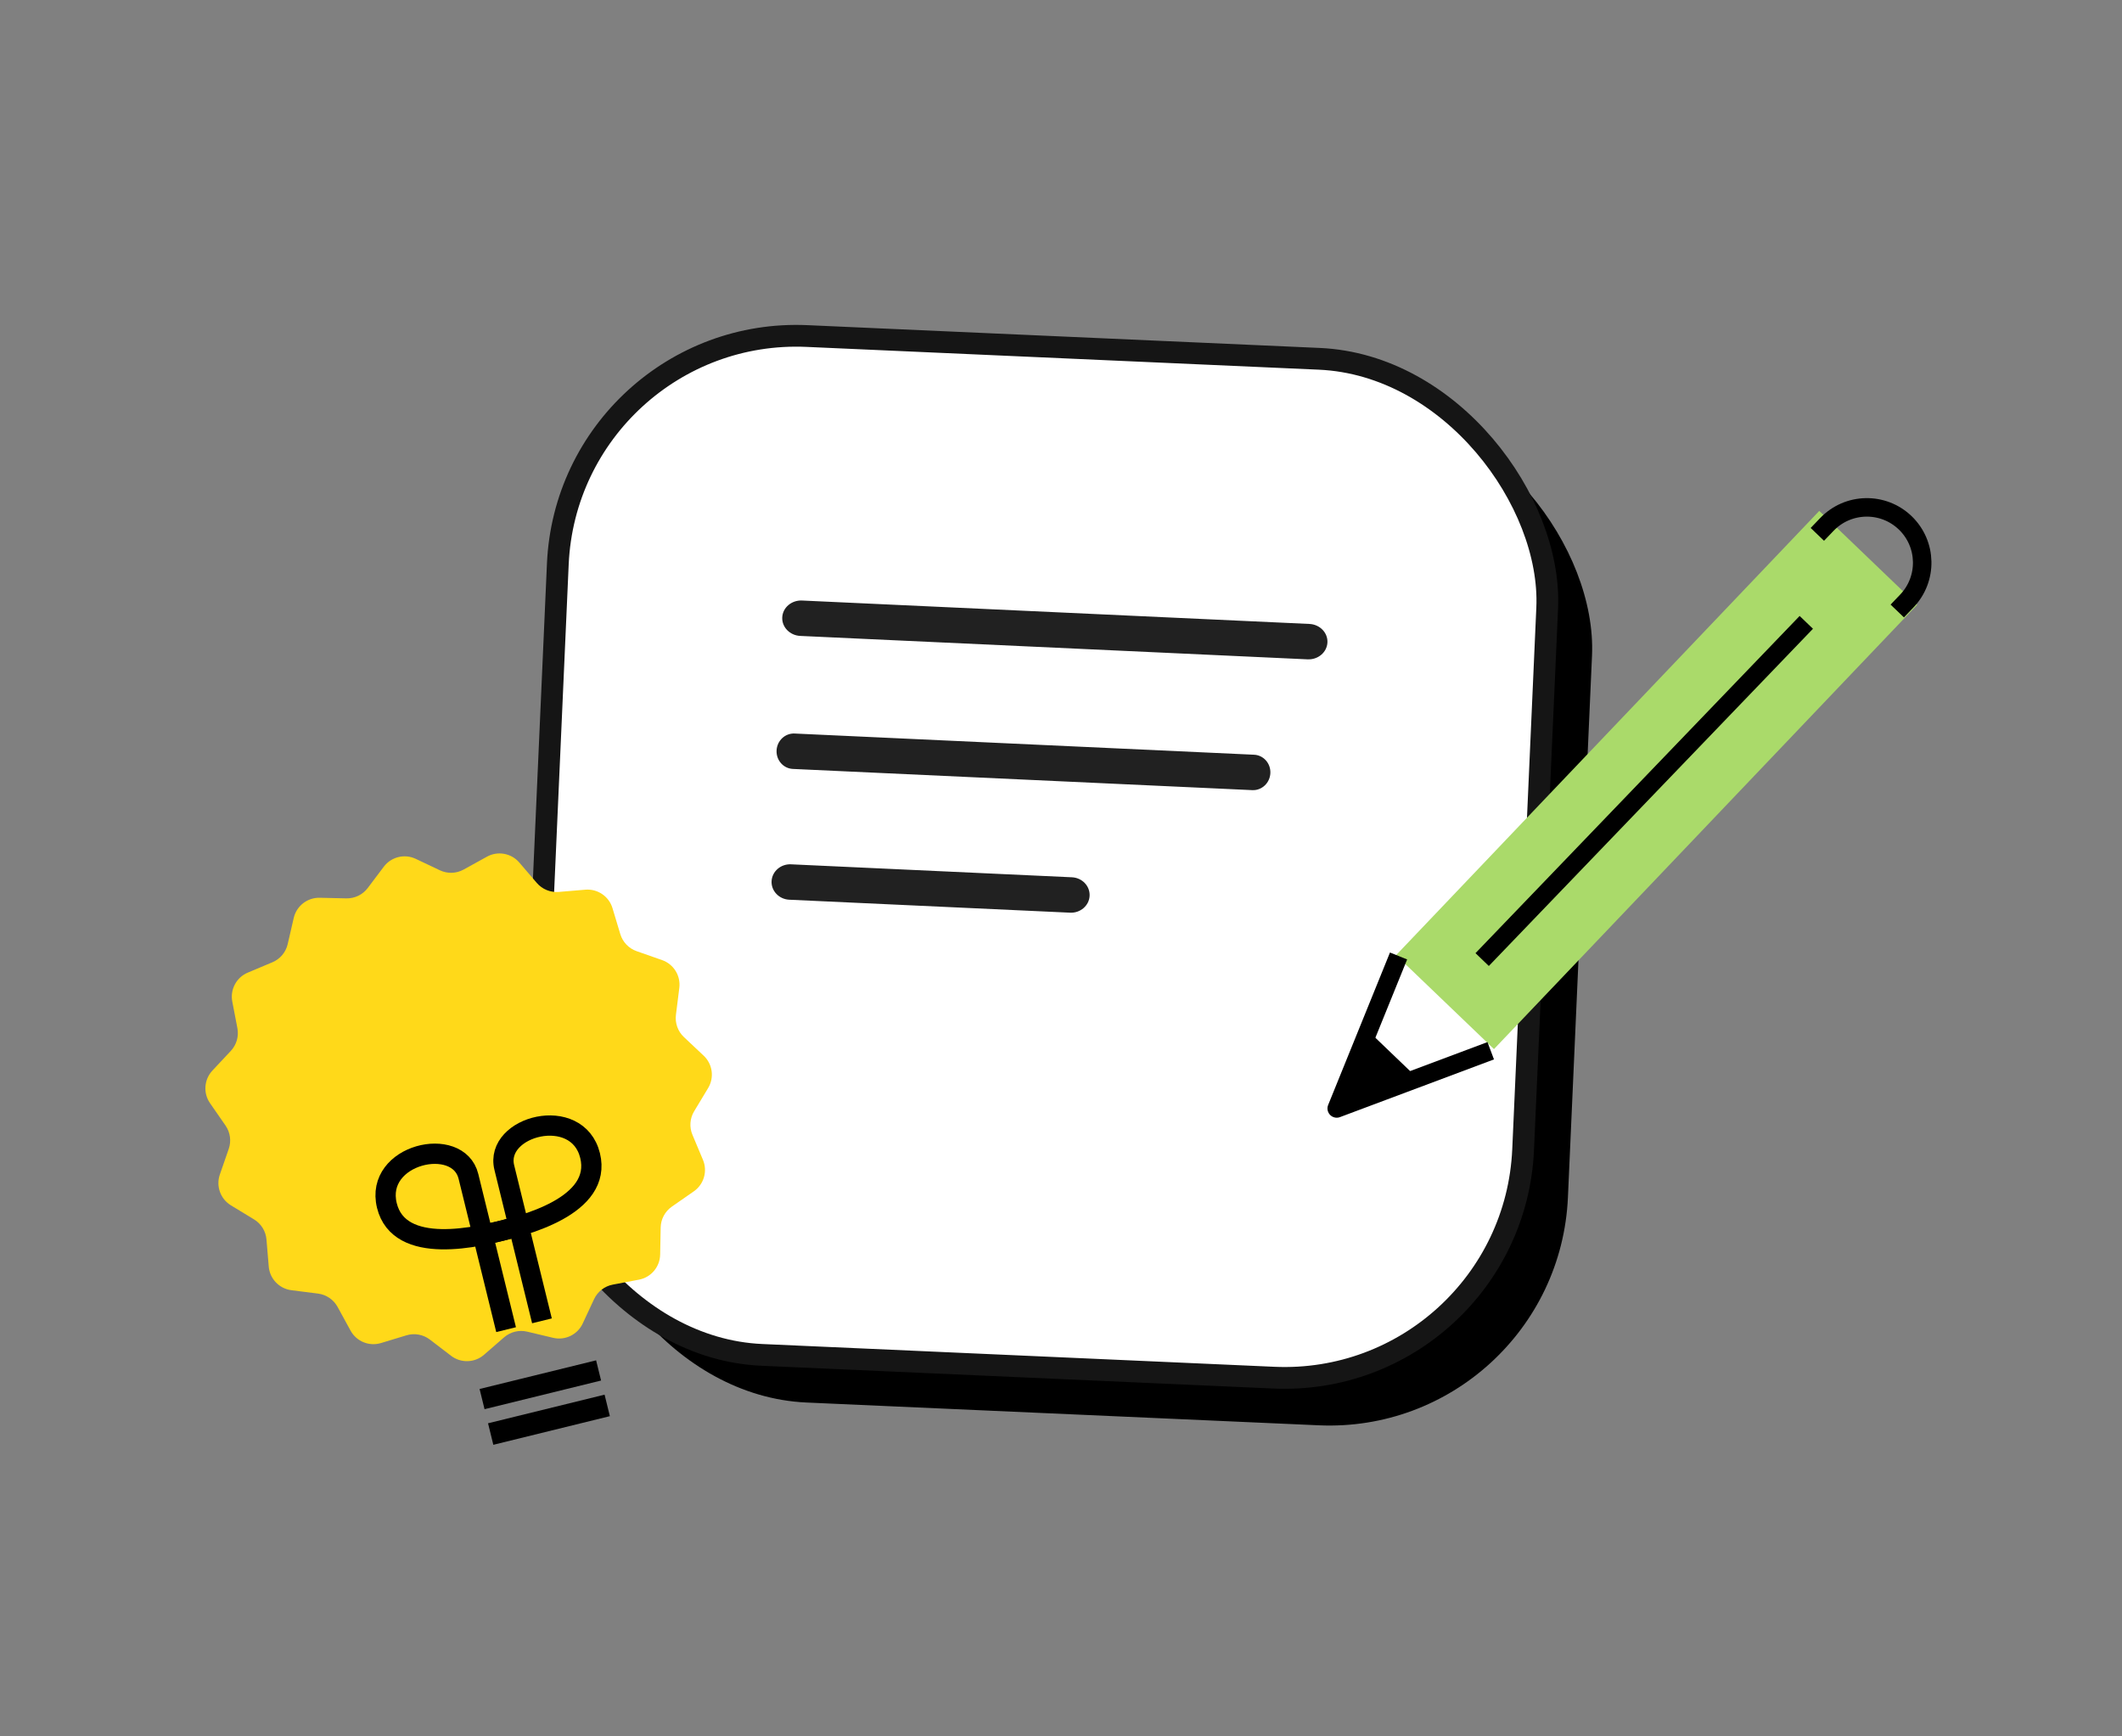 <svg width="110" height="90" viewBox="0 0 110 90" fill="none" xmlns="http://www.w3.org/2000/svg">
<rect x="0" y="0" width="110" height="90" fill="#808080" stroke="none"/>
<rect x="31.766" y="19.367" width="51.338" height="52.861" rx="12.379" transform="rotate(2.546 32.466 19.867)" fill="#000000"/>
<rect x="29.466" y="16.867" width="51.338" height="52.861" rx="12.379" transform="rotate(2.546 29.466 16.867)" fill="white" stroke="#151515" stroke-width="1.128"/>
<path fill-rule="evenodd" clip-rule="evenodd" d="M40.55 31.998C40.575 31.491 41.035 31.101 41.577 31.126L67.876 32.34C68.418 32.364 68.837 32.796 68.811 33.302C68.786 33.809 68.326 34.2 67.784 34.175L41.485 32.961C40.944 32.936 40.525 32.505 40.55 31.998Z" fill="#212121"/>
<path fill-rule="evenodd" clip-rule="evenodd" d="M40.256 38.896C40.281 38.389 40.7 37.997 41.191 38.02L65.01 39.119C65.501 39.142 65.878 39.571 65.853 40.078C65.827 40.584 65.409 40.977 64.918 40.954L41.099 39.855C40.608 39.832 40.231 39.403 40.256 38.896Z" fill="#212121"/>
<path fill-rule="evenodd" clip-rule="evenodd" d="M39.997 45.672C40.023 45.165 40.474 44.774 41.006 44.799L55.566 45.471C56.098 45.495 56.508 45.926 56.483 46.433C56.458 46.939 56.006 47.33 55.474 47.306L40.914 46.634C40.383 46.609 39.972 46.178 39.997 45.672Z" fill="#212121"/>
<path d="M72.368 49.509L94.307 26.481L99.382 31.348L77.444 54.376L72.368 49.509Z" fill="#AADA6A"/>
<path d="M94.208 27.697L94.703 27.181C95.799 26.038 97.615 26 98.759 27.096V27.096C99.903 28.193 99.941 30.009 98.844 31.153L98.35 31.669" stroke="black" stroke-width="0.959"/>
<path d="M76.832 49.736L93.635 32.258" stroke="black" stroke-width="0.959"/>
<path d="M72.498 49.55L69.293 57.453L77.276 54.462" stroke="black" stroke-width="0.959" stroke-linejoin="round"/>
<path d="M70.696 53.545L69.762 56.232L70.273 57.043L73.384 56.123L70.696 53.545Z" fill="black" stroke="black" stroke-width="0.479"/>
<path d="M19.895 44.923C20.281 44.411 20.973 44.241 21.552 44.516L22.801 45.108C23.194 45.295 23.653 45.281 24.034 45.071L25.241 44.404C25.801 44.094 26.502 44.22 26.919 44.706L27.826 45.764C28.109 46.093 28.532 46.266 28.964 46.23L30.344 46.114C30.98 46.061 31.567 46.46 31.75 47.071L32.155 48.416C32.28 48.83 32.594 49.159 33.002 49.301L34.321 49.763C34.921 49.973 35.294 50.574 35.214 51.205L35.039 52.603C34.986 53.03 35.139 53.458 35.453 53.753L36.477 54.718C36.94 55.154 37.036 55.853 36.707 56.398L35.983 57.599C35.76 57.968 35.727 58.422 35.895 58.819L36.44 60.117C36.687 60.705 36.49 61.384 35.967 61.749L34.826 62.543C34.471 62.791 34.256 63.193 34.248 63.626L34.221 65.025C34.209 65.665 33.751 66.208 33.123 66.327L31.766 66.584C31.339 66.665 30.977 66.947 30.794 67.34L30.207 68.598C29.937 69.179 29.295 69.489 28.671 69.341L27.329 69.022C26.906 68.921 26.46 69.031 26.131 69.316L25.09 70.221C24.606 70.641 23.893 70.663 23.384 70.274L22.282 69.431C21.936 69.168 21.485 69.086 21.07 69.212L19.748 69.613C19.136 69.798 18.478 69.529 18.172 68.968L17.5 67.74C17.292 67.361 16.915 67.104 16.486 67.049L15.106 66.874C14.474 66.793 13.984 66.282 13.931 65.647L13.813 64.244C13.777 63.814 13.538 63.428 13.169 63.204L11.971 62.475C11.428 62.145 11.188 61.48 11.396 60.879L11.857 59.55C11.998 59.143 11.936 58.693 11.691 58.339L10.888 57.181C10.525 56.659 10.577 55.954 11.011 55.489L11.966 54.469C12.261 54.154 12.388 53.716 12.306 53.292L12.041 51.913C11.921 51.286 12.256 50.66 12.844 50.413L14.121 49.876C14.521 49.708 14.816 49.358 14.913 48.936L15.227 47.578C15.372 46.955 15.934 46.518 16.575 46.533L17.953 46.564C18.388 46.574 18.801 46.374 19.063 46.027L19.895 44.923Z" fill="#FFD919"/>
<path d="M25.436 74.329C27.451 73.834 29.46 73.34 31.477 72.845" stroke="black" stroke-width="1.148"/>
<path d="M24.989 72.517C27.005 72.021 29.014 71.528 31.03 71.032" stroke="black" stroke-width="1.078"/>
<path d="M28.094 68.461C28.094 68.461 26.671 62.67 26.142 60.517C25.613 58.363 29.932 57.225 30.589 59.897C31.226 62.492 27.217 63.555 25.34 63.938" stroke="black" stroke-width="1.051"/>
<path d="M26.235 68.918C26.235 68.918 24.812 63.127 24.283 60.973C23.754 58.82 19.399 59.813 20.055 62.484C20.693 65.079 24.739 64.164 26.579 63.633" stroke="black" stroke-width="1.051"/>
<defs>
<linearGradient id="paint0_linear_11694_18591" x1="0" y1="2.497" x2="25.527" y2="2.497" gradientUnits="userSpaceOnUse">
<stop stop-color="#D0B07B" stop-opacity="0.5"/>
<stop offset="1" stop-color="#D0B07B"/>
</linearGradient>
<linearGradient id="paint1_linear_11694_18591" x1="0" y1="2.497" x2="34.406" y2="2.497" gradientUnits="userSpaceOnUse">
<stop stop-color="#D0B07B" stop-opacity="0.5"/>
<stop offset="1" stop-color="#D0B07B"/>
</linearGradient>
</defs>
</svg>
